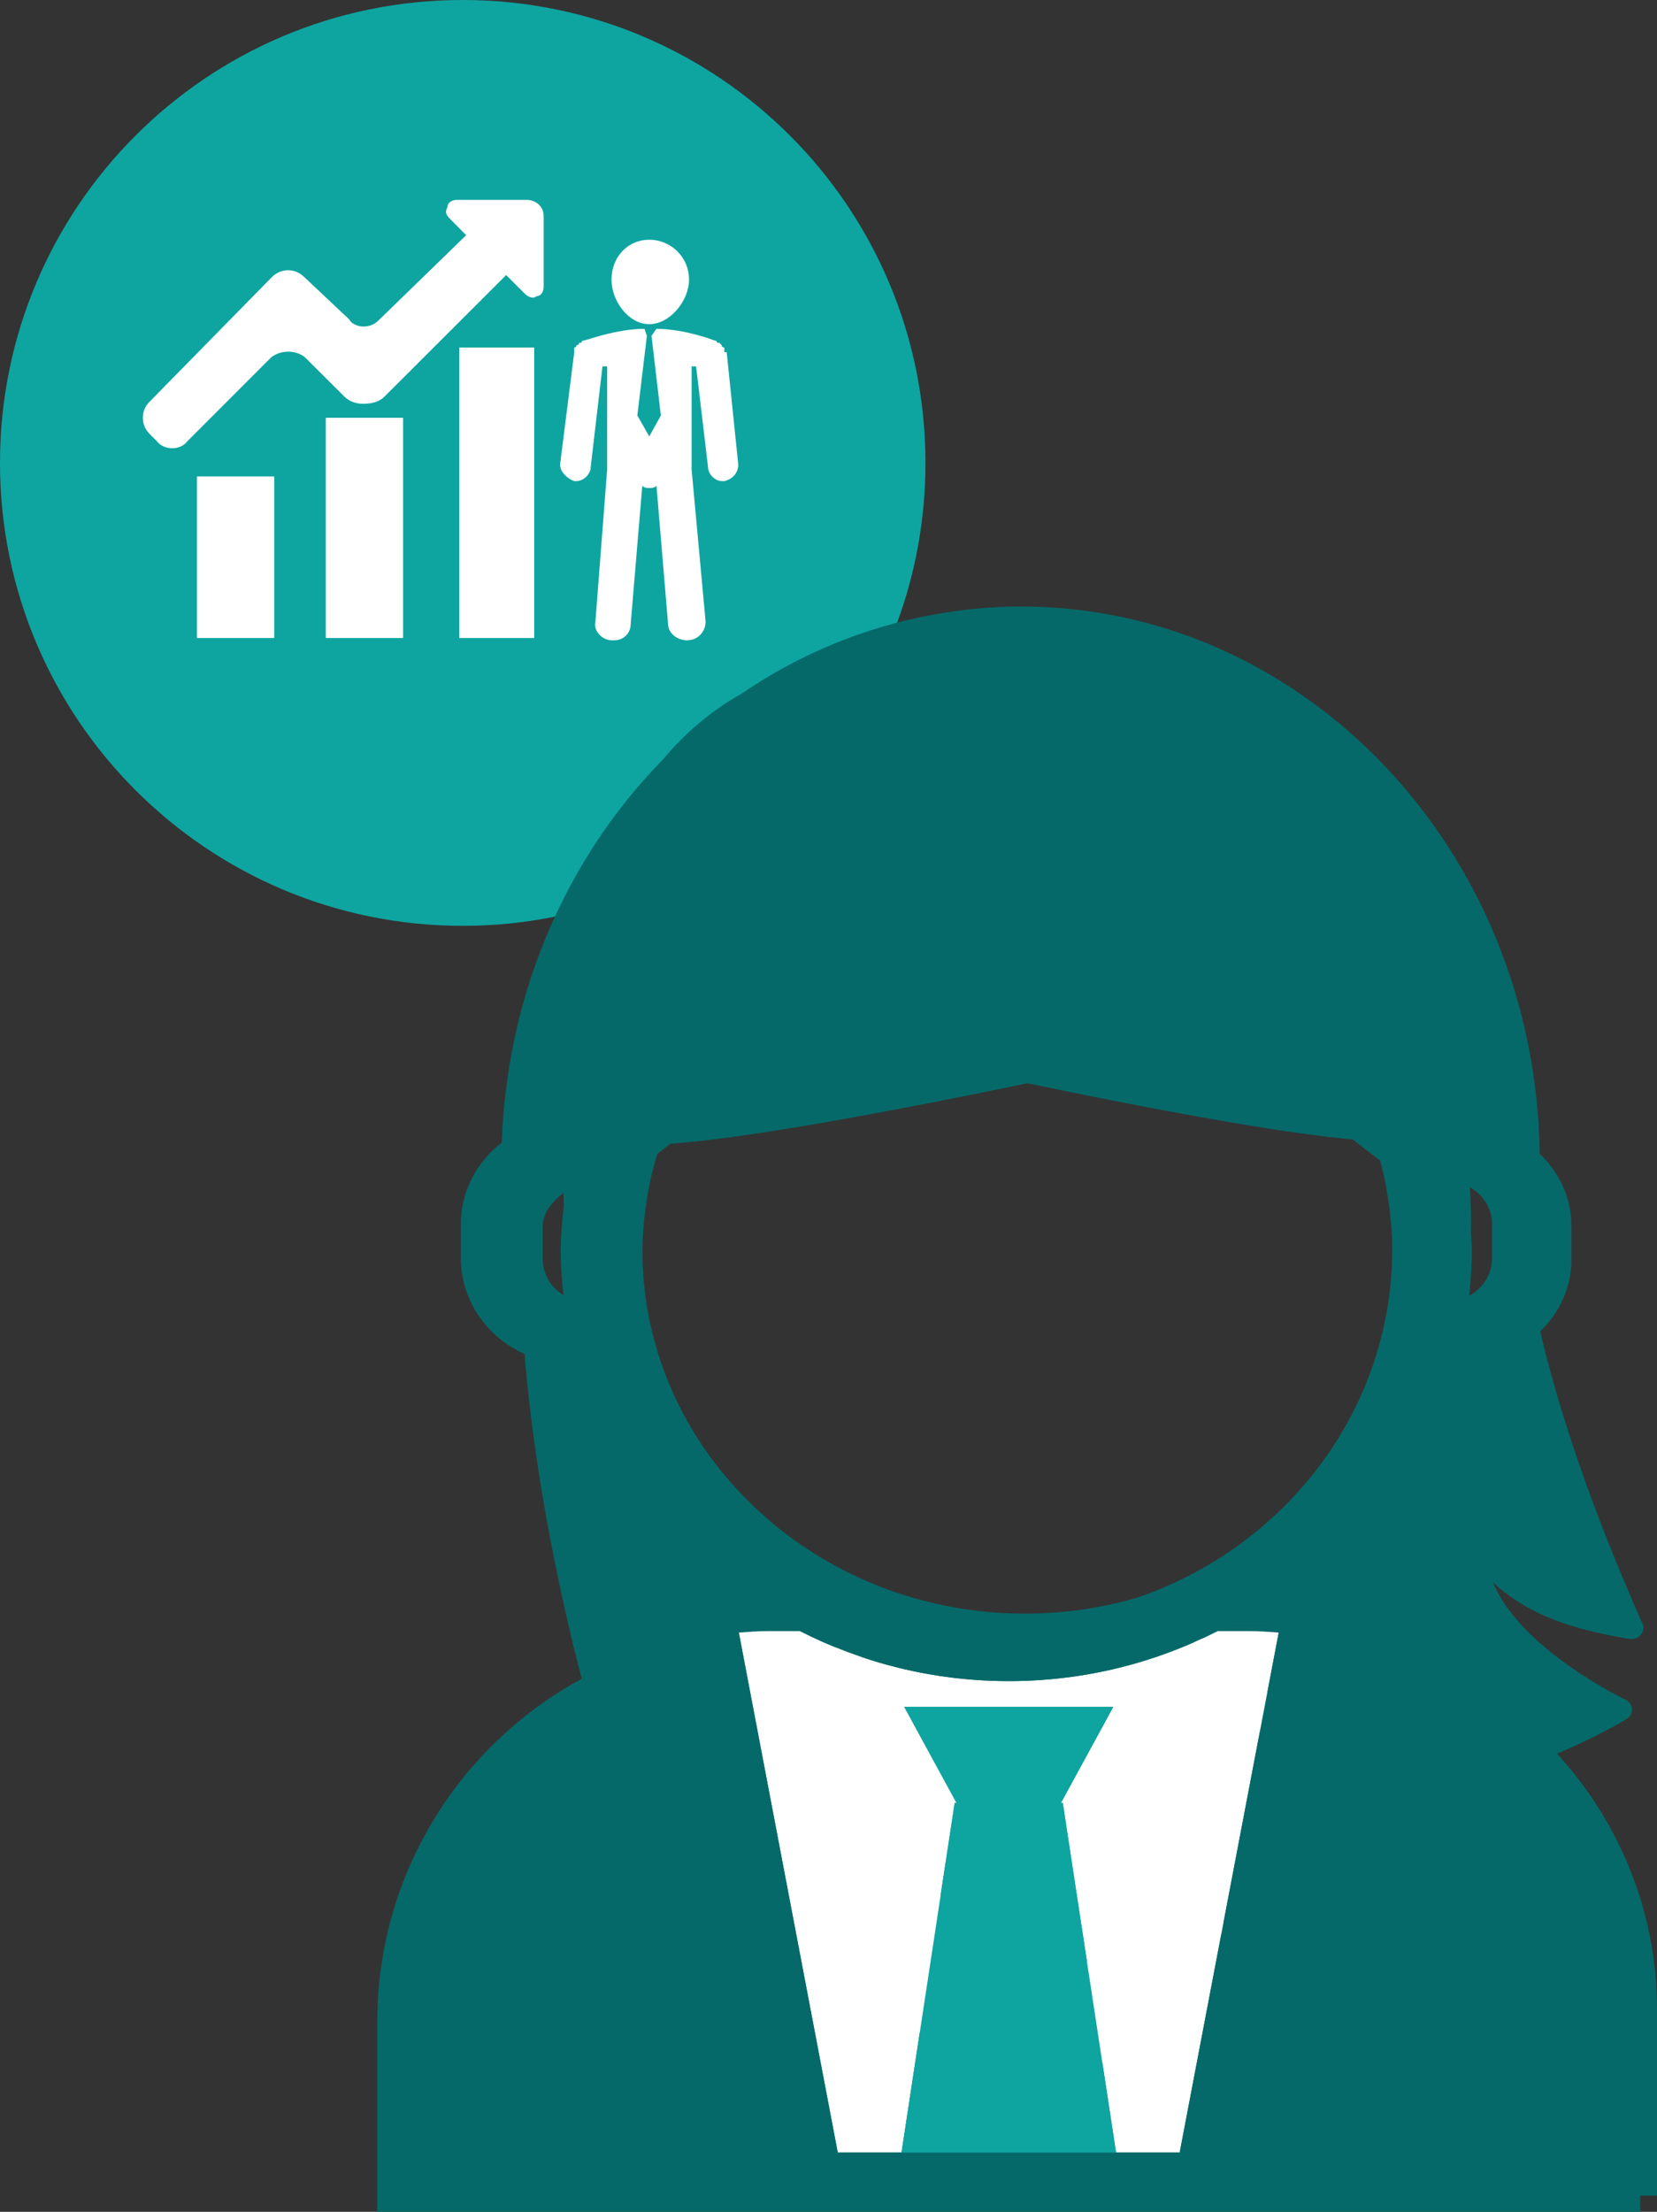 <svg xmlns="http://www.w3.org/2000/svg" id="Object" viewBox="0 0 494.92 660.37"><rect x="0" y="0" width="494.92" height="660.37" fill="#333333" stroke="none"/><defs><style>      .cls-1, .cls-2 {        fill: #fff;      }      .cls-2 {        fill-rule: evenodd;      }      .cls-3 {        fill: none;      }      .cls-4 {        fill: #0ea5a1;      }      .cls-5 {        fill: #056969;      }    </style></defs><g><path class="cls-4" d="m138.21,0C61.88,0,0,61.88,0,138.21s61.88,138.21,138.21,138.21,138.21-61.88,138.21-138.21S214.55,0,138.21,0Z"></path><path class="cls-2" d="m193.92,96.78c6.24,0,11.88-7.02,11.88-13.27,0-6.97-5.64-11.94-11.88-11.94s-11.27,4.97-11.27,11.94c0,6.25,4.97,13.27,11.27,13.27h0Zm22.42,8.37v-1.4s-.78,0-.78-.67l-.67-.73h-.67s0-.67-.72-.67c0,0-9.09-3.51-17.45-3.51l-1.45,2.12h0l2.79,23.76-3.46,6.25-3.57-6.25,2.85-23.76h0l-.72-2.12c-8.37,0-17.52,3.51-18.18,3.51s-.67.67-.67.67h-.67c0,.73-.78.73-.78.73,0,.67-.67.67-.67.67v1.4h0l-4.24,33.58c0,2.12,2.12,4.18,4.24,4.91h.67c2.12,0,4.24-2.12,4.24-4.18l3.52-30.07h1.4v30.74l-3.51,45.46c-.72,2.79,2.12,5.58,4.85,5.58h.78c2.79,0,4.91-2.12,4.91-4.91l3.46-41.22c.67.67,1.4.67,2.12.67.67,0,1.4,0,2.12-.67l3.46,41.22c0,2.79,2.79,4.91,5.58,4.91h0c3.57,0,5.63-2.79,5.63-5.58l-4.18-45.46v-30.74h1.34l3.57,30.07c0,2.06,2.06,4.18,4.13,4.18h.78c2.79-.72,4.12-2.79,4.12-4.91l-3.46-33.58h-.67Zm-119.03,85.34h23.09v-65.76h-23.09v65.76Zm39.88,0h22.37v-86.73h-22.37v86.73Zm-78.37,0h23.09v-48.24h-23.09v48.24Zm22.37-83.94c2.79-2.07,6.97-2.07,9.76,0l11.94,11.88c1.45,1.45,3.46,2.12,5.57,2.12,2.85,0,4.91-.67,6.36-2.12l36.36-36.31,5.58,5.58c1.45,1.39,2.79,1.39,3.51.72,1.4,0,2.12-1.45,2.12-2.85v-20.25c0-1.4,0-2.79-1.4-4.19-.72-.72-2.12-1.45-3.51-1.45h-21.03c-1.34,0-2.79.73-2.79,2.12-.67,1.39-.67,2.12.72,3.51l4.86,4.91-25.89,25.16c-1.33,1.39-2.79,2.12-4.91,2.12-1.34,0-3.46-.73-4.12-2.12l-13.39-12.61c-2.79-2.79-6.97-2.79-9.76,0l-36.42,37.09c-1.34,1.39-2.07,2.79-2.07,4.85s.72,3.52,2.07,4.91l2.12,2.12c2.12,2.79,7.03,2.79,9.09,0l25.21-25.21Z"></path></g><path class="cls-3" d="m374.05,308.81s-126.83,29.26-173.04,32.61c-1.33.1-2.57.15-3.77.17-1.7,5.16-3.07,10.46-3.95,15.94-.83,5.27-1.41,10.63-1.41,16.12,0,3.91.25,7.79.68,11.59.74,6.54,2.14,12.87,4.04,19,13.99,44.76,57.76,77.55,109.53,77.55s95.54-32.79,109.54-77.53c1.91-6.15,3.3-12.48,4.03-19,.44-3.81.69-7.68.69-11.61,0-5.51-.58-10.86-1.41-16.14-.41-2.45-.96-4.85-1.5-7.23-15.68-10.96-35.75-28.04-43.43-41.46h0Z"></path><path class="cls-3" d="m234.31,485.31h9.63l-.02-.02h-9.49s-.07.02-.12.02Z"></path><path class="cls-3" d="m174.44,353.27c-5.7,1.47-12.32,6.88-12.32,12.74v9.99c0,6.41,5.03,11.68,11.55,12.57-.61-4.91-1.02-9.89-1.02-14.94s.45-9.68,1.08-14.4c.12-1.61.36-3.59.72-5.96h0Z"></path><path class="cls-3" d="m368.33,485.31h9.57s-.05-.02-.07-.02h-9.49v.02h-.01Z"></path><path class="cls-3" d="m106.53,126.45c-23.17,14.32-31.19,45.56-17.79,69.27,14.28,25.24,46.42,33.79,71.29,19.08,24.53-14.54,32.67-46.21,18.15-70.75-14.71-24.83-46.96-32.89-71.65-17.6Z"></path><path class="cls-3" d="m450.15,376v-9.99c0-6.28-4.87-11.41-11.2-12.44.39,5.08.51,10.01.39,14.77.11,1.77.27,3.52.27,5.3,0,5.05-.4,10.02-1.01,14.94,6.51-.9,11.55-6.16,11.55-12.57h0Z"></path><path class="cls-3" d="m225.22,485.74c2.95-.22,5.89-.43,8.89-.43-3,.02-5.94.18-8.89.43Z"></path><path class="cls-5" d="m117.44,599.92v55.62h377.48v-55.62c0-29.36-11.35-56.06-29.85-76.34,12.28-5.21,20.1-9.92,20.81-10.37,1.06-.65,1.67-1.78,1.58-3-.1-1.17-.83-2.23-1.98-2.78-.4-.17-31.28-14.95-39.53-34.95,10.84,9.88,23.71,13.94,40.59,16.84,1.31.23,2.65-.2,3.5-1.2.83-.92,1.06-2.23.53-3.38-11.32-25.43-23.6-57.4-30.53-87.26,1.53-1.5,2.95-3.12,4.14-4.86,3.26-4.81,5.18-10.47,5.18-16.6v-9.99c0-8.43-3.64-16-9.47-21.53-1.2-90.47-70.13-163.42-155.02-163.42-8.65,0-17.11.83-25.38,2.3-21.07,3.71-40.72,11.92-58.03,23.74-9.16,5.18-16.87,11.76-23.53,19.72,0,0-.03.03-.05.05-23.29,23.78-39.65,55.22-45.6,90.54-1.6,9.58-2.5,19.41-2.5,29.47v.23c-4.32,5.21-6.9,11.77-6.9,18.9v9.99c0,10.29,5.39,19.35,13.56,24.98,2.47,34.49,9.84,71.71,17.49,100.91-33.83,20.09-56.5,56.4-56.5,98.02h0Zm263.86-88.25c-1.73,3.07-40.65,38.35-40.65,38.35l26.2,25.26-60.68,65.8-60.68-65.8,26.22-25.26s-38.92-35.28-40.66-38.35c-3.11-5.44,23.95-23.66,23.95-23.66l51.16,153.07,51.17-153.07s27.07,18.22,23.95,23.66h.02Zm-156.07-25.93c2.95-.22,5.89-.43,8.89-.43-3,0-5.94.21-8.89.43Zm9.09-.43s.08-.02.12-.02h9.49l.02.02h-9.63Zm38.05,40.78l67.72-.53-33.72,100.17h-.95l-33.05-99.63h0Zm95.97-40.78v-.02h9.5l.05.02h-9.55Zm71-116.97c.12-4.76,0-9.69-.39-14.77,6.33,1.03,11.2,6.16,11.2,12.44v9.99c0,6.41-5.05,11.68-11.55,12.57.61-4.91,1.01-9.89,1.01-14.94,0-1.78-.16-3.53-.27-5.3h0Zm-246.05-10.82c.87-5.48,2.25-10.77,3.95-15.94,1.2-.02,2.45-.07,3.77-.17,46.21-3.35,173.04-32.61,173.04-32.61,7.68,13.42,27.75,30.51,43.43,41.46.54,2.38,1.09,4.78,1.5,7.23.83,5.28,1.41,10.62,1.41,16.14,0,3.93-.26,7.79-.69,11.61-.74,6.53-2.13,12.85-4.03,19-13.99,44.74-57.77,77.53-109.54,77.53s-95.53-32.79-109.53-77.55c-1.9-6.13-3.3-12.46-4.04-19-.43-3.79-.68-7.68-.68-11.59,0-5.5.58-10.86,1.41-16.12h0Zm-19.56,1.72c-.63,4.73-1.08,9.51-1.08,14.4s.4,10.02,1.02,14.94c-6.51-.9-11.55-6.16-11.55-12.57v-9.99c0-5.86,6.62-11.27,12.32-12.74-.36,2.37-.6,4.35-.72,5.96h0Z"></path><polygon class="cls-4" points="306.36 625.73 340.08 525.56 272.36 526.09 305.41 625.73 306.36 625.73"></polygon><path class="cls-1" d="m381.29,511.67c3.11-5.44-23.95-23.66-23.95-23.66l-51.17,153.07,60.68-65.8-26.2-25.26s38.92-35.28,40.65-38.35h0Z"></path><path class="cls-1" d="m306.17,641.08l-51.16-153.07s-27.07,18.22-23.95,23.66c1.74,3.07,40.66,38.35,40.66,38.35l-26.22,25.26,60.68,65.8h0Z"></path><path class="cls-3" d="m168.23,352.81c-6.38,1.02-11.3,6.25-11.3,12.67v10.19c0,6.51,5.04,11.87,11.57,12.79-.61-5.01-1.03-10.05-1.03-15.21,0-4.44.4-8.77.92-13.04-.07-2.48-.14-4.91-.17-7.39h0Z"></path><path class="cls-3" d="m406.68,340.42c-46.32-3.43-173.48-33.21-173.48-33.21-7.68,13.68-27.81,31.06-43.53,42.21-.56,2.43-1.12,4.88-1.51,7.37-.83,5.38-1.41,10.85-1.41,16.44,0,3.99.25,7.94.68,11.82.75,6.66,2.14,13.11,4.06,19.35,14.03,45.6,57.91,78.98,109.81,78.98s95.77-33.38,109.79-78.98c1.92-6.24,3.31-12.69,4.06-19.35.43-3.87.68-7.83.68-11.82,0-5.59-.57-11.06-1.4-16.43-.88-5.57-2.26-10.97-3.96-16.23-1.22-.02-2.46-.07-3.79-.16h0Z"></path><path class="cls-3" d="m445.66,375.66v-10.19c0-5.96-4.25-10.85-9.97-12.36-.5,1.83-1.08,3.63-1.67,5.45.63,4.81,1.09,9.7,1.09,14.68s-.39,10.2-1.02,15.21c6.52-.91,11.56-6.28,11.56-12.79h.01Z"></path><path class="cls-3" d="m129.82,129.86c-23.24,14.37-31.29,45.66-17.84,69.44,14.3,25.32,46.53,33.88,71.44,19.14,24.6-14.57,32.77-46.33,18.22-70.94-14.74-24.88-47.07-32.96-71.82-17.64Z"></path><path class="cls-1" d="m317.44,538.29l15.9,104.38h19.02l29.58-155.24c-2.91-.22-5.81-.44-8.76-.44h-9.53c-18.62,9.5-39.82,14.93-62.35,14.93s-43.73-5.43-62.36-14.93h-9.52c-2.97,0-5.85.22-8.75.44l29.55,155.24h19.05l15.87-104.38h.56l-15.59-28.65h62.38l-15.6,28.65h.55Z"></path><path class="cls-5" d="m352.36,642.67h-102.13l-29.55-155.24c-60.37,4.5-108,54.77-108,116.3v56.64h377.23v-56.64c0-61.53-47.62-111.8-107.98-116.3l-29.58,155.24h.01Z"></path><polygon class="cls-4" points="269.27 642.67 333.34 642.67 317.44 538.29 316.89 538.29 332.49 509.64 270.11 509.64 285.7 538.29 285.15 538.29 269.27 642.67"></polygon><path class="cls-5" d="m137.66,365.47v10.19c0,17.37,14.7,31.5,32.76,31.5h1.93c9.85,34.58,34.32,63.34,66.59,79.82,18.63,9.5,39.82,14.93,62.36,14.93s43.73-5.43,62.35-14.93c32.27-16.47,56.74-45.24,66.59-79.82h1.93c18.08,0,32.76-14.13,32.76-31.5v-10.19c0-15.06-11.06-27.63-25.76-30.74.51-4.51.87-9.12.87-13.79l-.07-1.31c.03-3.33-.09-6.79-.54-10.51v-.02c-2.02-21.5-9.49-41.39-21.06-58.28-5.97-8.73-13.06-16.58-20.97-23.51-21.18-18.52-48.64-29.95-78.79-30.69l-1.53-1.2c-1.28-1.41-2.72-1.67-3.67-1.67-2.27,0-3.85,1.5-5.13,2.72h-.42c-2.42-2.41-4.62-4.5-6.69-6.23-4.12-3.52-7.62-5.56-10.75-5.56h-.04c-4.48.34-25.45,7.8-32.18,12.82-1.48,1.1-3.15,2.55-4.9,4.13-51.54,15.23-89.17,62.84-89.17,119.3l.03.75.06,1.82c-.06,3.8.06,7.54.42,11.22-15.3,2.65-26.99,15.28-26.99,30.74h.01Zm298.03-12.36c5.72,1.51,9.97,6.4,9.97,12.36v10.19c0,6.51-5.04,11.87-11.56,12.79.63-5.01,1.02-10.05,1.02-15.21s-.46-9.87-1.09-14.68c.59-1.82,1.17-3.62,1.67-5.45h-.01Zm-247.52,3.68c.39-2.49.95-4.94,1.51-7.37,15.72-11.16,35.85-28.53,43.53-42.21,0,0,127.16,29.78,173.48,33.21,1.33.08,2.57.14,3.79.16,1.7,5.26,3.08,10.67,3.96,16.23.83,5.37,1.4,10.84,1.4,16.43,0,3.99-.25,7.94-.68,11.82-.75,6.66-2.14,13.11-4.06,19.35-14.02,45.6-57.91,78.98-109.79,78.98s-95.78-33.38-109.81-78.98c-1.91-6.24-3.3-12.69-4.06-19.35-.42-3.87-.68-7.83-.68-11.82,0-5.59.58-11.06,1.41-16.44h0Zm-31.24,8.67c0-6.41,4.92-11.65,11.3-12.67.03,2.48.1,4.91.17,7.39-.52,4.28-.92,8.61-.92,13.04,0,5.16.41,10.2,1.03,15.21-6.53-.91-11.57-6.28-11.57-12.79v-10.19h-.01Z"></path></svg>